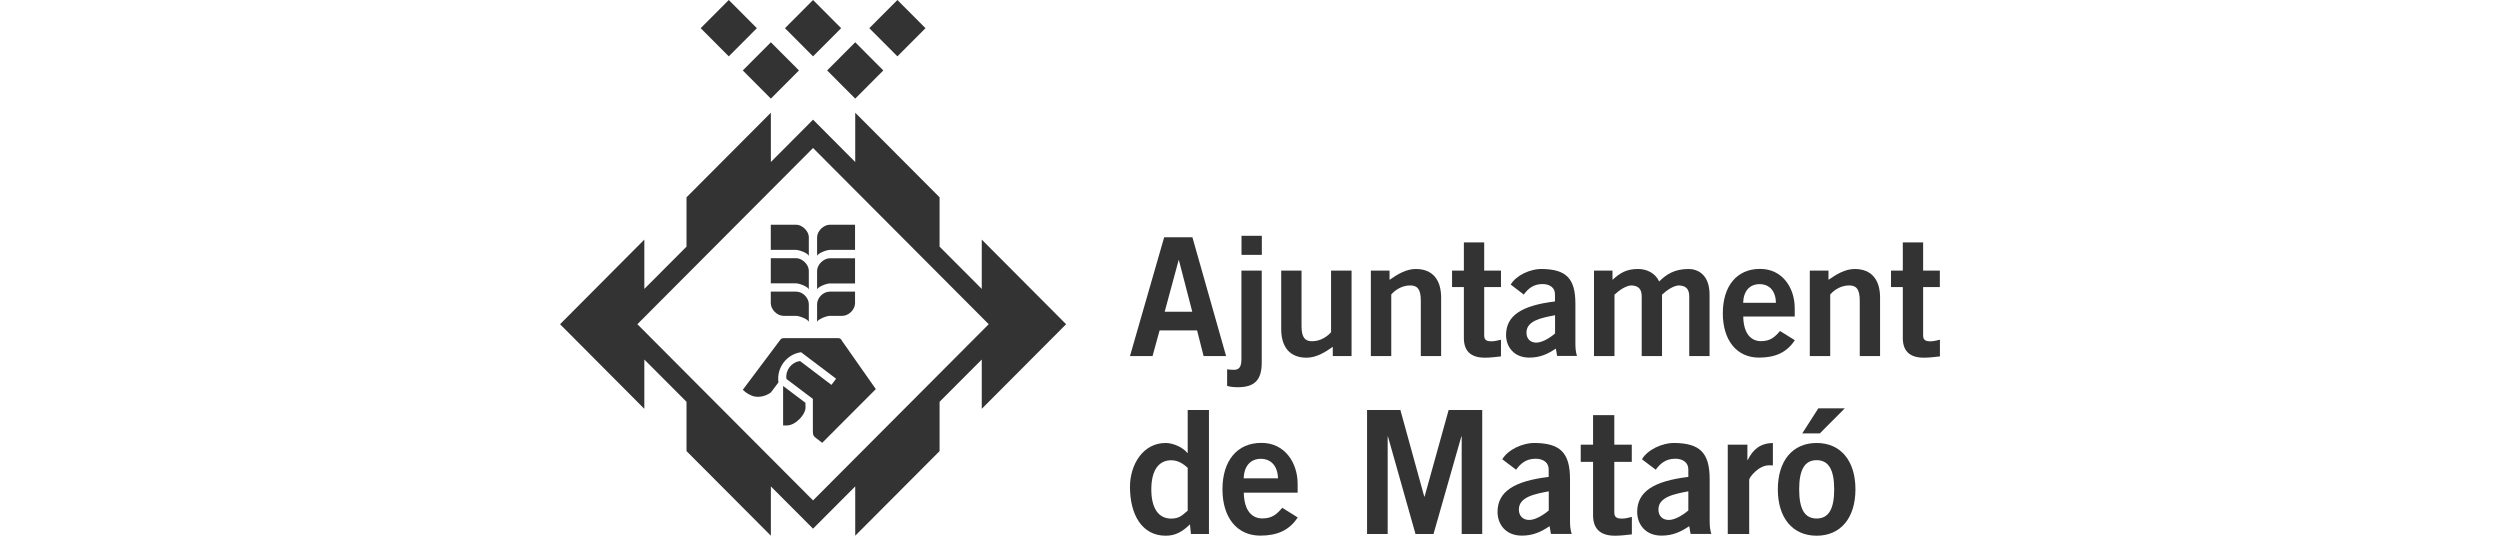 <?xml version="1.0" encoding="UTF-8" standalone="no"?> <svg xmlns="http://www.w3.org/2000/svg" xmlns:xlink="http://www.w3.org/1999/xlink" xmlns:serif="http://www.serif.com/" width="100%" height="100%" viewBox="0 0 210 45" version="1.1" xml:space="preserve" style="fill-rule:evenodd;clip-rule:evenodd;stroke-linejoin:round;stroke-miterlimit:2;"> <path d="M71.824,18.876L71.824,20.991L69.701,20.991C69.435,20.991 68.636,21.287 68.636,21.524L68.636,19.933C68.636,19.401 69.198,18.876 69.701,18.876L71.824,18.876ZM71.824,21.686L71.824,23.809L69.701,23.809C69.435,23.809 68.636,24.105 68.636,24.342L68.636,22.751C68.636,22.219 69.198,21.694 69.701,21.694L71.824,21.694L71.824,21.686ZM64.746,18.876L66.876,18.876C67.379,18.876 67.941,19.401 67.941,19.933L67.941,21.524C67.941,21.287 67.142,20.991 66.876,20.991L64.746,20.991L64.746,18.876ZM64.746,21.686L66.876,21.686C67.379,21.686 67.941,22.219 67.941,22.744L67.941,24.334C67.941,24.098 67.142,23.802 66.876,23.802L64.746,23.802L64.746,21.679L64.746,21.686ZM64.746,24.497L66.876,24.497C67.446,24.497 67.941,25.03 67.941,25.555L67.941,27.064C67.941,26.834 67.142,26.531 66.876,26.531L65.811,26.531C65.278,26.531 64.746,25.999 64.746,25.466L64.746,24.49L64.746,24.497ZM71.824,24.497L71.824,25.473C71.824,26.006 71.292,26.531 70.759,26.531L69.701,26.531C69.435,26.531 68.636,26.834 68.636,27.064L68.636,25.555C68.636,25.022 69.139,24.497 69.701,24.497L71.824,24.497ZM67.201,30.325L69.842,32.33L70.234,31.812L67.29,29.586C66.07,29.756 65.219,30.895 65.389,32.123L64.753,32.966C64.258,33.343 63.57,33.425 63.141,33.232C62.749,33.062 62.645,32.959 62.394,32.744L65.522,28.572C65.589,28.469 65.693,28.402 65.818,28.402L70.404,28.402C70.552,28.402 70.678,28.491 70.722,28.624L73.57,32.685L69.065,37.197L68.614,36.849C68.326,36.649 68.281,36.538 68.281,36.22L68.281,33.506L66.062,31.834C65.959,31.109 66.462,30.436 67.187,30.333L67.201,30.325ZM67.66,33.839L67.66,34.275C67.66,34.793 66.854,35.74 66.077,35.74L65.781,35.74L65.781,32.419L67.66,33.839ZM53.54,27.234L68.296,42.034L83.052,27.234L68.296,12.433L53.54,27.234ZM47.046,27.234L54.124,20.126L54.124,24.268L57.667,20.717L57.667,16.575L64.753,9.467L64.753,13.609L68.296,10.052L71.839,13.609L71.839,9.467L78.925,16.575L78.925,20.717L82.468,24.268L82.468,20.126L89.553,27.234L82.468,34.342L82.468,30.2L78.925,33.75L78.925,37.892L71.839,45L71.839,40.858L68.296,44.408L64.753,40.858L64.753,45L57.667,37.892L57.667,33.75L54.124,30.2L54.124,34.342L47.046,27.234ZM71.839,8.284L69.48,5.917L71.839,3.55L74.198,5.917L71.839,8.284ZM61.218,4.734L58.858,2.367L61.218,-0L63.577,2.367L61.218,4.734ZM68.296,4.734L65.937,2.367L68.296,-0L70.656,2.367L68.296,4.734ZM75.382,4.734L73.022,2.367L75.382,-0L77.741,2.367L75.382,4.734ZM64.753,8.284L62.394,5.917L64.753,3.55L67.113,5.917L64.753,8.284Z" style="fill:#333;fill-rule:nonzero;"></path> <g> <path d="M94.918,29.908L96.814,29.908L97.407,27.753L100.554,27.753L101.103,29.908L102.992,29.908L100.163,19.933L97.79,19.933L94.918,29.908ZM98.998,21.85L99.027,21.85L100.149,26.183L97.834,26.183L99.006,21.85L98.998,21.85Z" style="fill:#333;"></path> <path d="M105.994,21.408L105.994,19.81L104.286,19.81L104.286,21.408L105.994,21.408ZM103.078,32.418C103.339,32.491 103.628,32.527 103.975,32.527C105.386,32.527 105.986,31.919 105.986,30.458L105.986,22.732L104.279,22.732L104.279,30.183C104.279,30.87 104.048,31.066 103.643,31.066C103.397,31.066 103.259,31.037 103.078,31.022L103.078,32.418Z" style="fill:#333;"></path> <path d="M111.81,22.732L111.81,27.904C111.52,28.237 110.956,28.664 110.211,28.664C109.632,28.664 109.329,28.36 109.329,27.398L109.329,22.732L107.621,22.732L107.621,27.644C107.621,29.105 108.309,30.046 109.748,30.046C110.587,30.046 111.325,29.576 111.954,29.134L111.954,29.908L113.531,29.908L113.531,22.732L111.81,22.732Z" style="fill:#333;"></path> <path d="M116.866,29.908L116.866,24.736C117.156,24.403 117.72,23.976 118.465,23.976C119.044,23.976 119.348,24.28 119.348,25.242L119.348,29.908L121.055,29.908L121.055,24.996C121.055,23.535 120.368,22.595 118.928,22.595C118.089,22.595 117.358,23.065 116.722,23.506L116.722,22.732L115.152,22.732L115.152,29.908L116.866,29.908Z" style="fill:#333;"></path> <path d="M121.973,22.732L121.973,24.114L122.965,24.114L122.965,28.389C122.965,29.409 123.464,30.046 124.73,30.046C125.2,30.046 125.612,29.988 126.082,29.937L126.082,28.534C125.829,28.592 125.554,28.671 125.294,28.671C124.867,28.671 124.672,28.563 124.672,28.172L124.672,24.114L126.082,24.114L126.082,22.732L124.672,22.732L124.672,20.359L122.965,20.359L122.965,22.732L121.973,22.732Z" style="fill:#333;"></path> <path d="M130.618,28.02C130.264,28.324 129.584,28.78 129.048,28.78C128.564,28.78 128.224,28.476 128.224,27.941C128.224,26.935 129.475,26.696 130.625,26.479L130.625,28.027L130.618,28.02ZM132.47,29.908C132.361,29.59 132.333,29.228 132.333,28.874L132.333,25.496C132.333,23.34 131.508,22.638 129.576,22.595C128.527,22.566 127.341,23.145 126.9,23.904L127.999,24.743C128.332,24.288 128.773,23.861 129.569,23.861C130.177,23.861 130.618,24.165 130.618,24.714L130.618,25.322C127.833,25.655 126.509,26.508 126.509,28.136C126.509,29.113 127.153,30.039 128.455,30.039C129.352,30.039 130.003,29.749 130.69,29.279L130.799,29.901L132.47,29.901L132.47,29.908Z" style="fill:#333;"></path> <path d="M135.617,29.908L135.617,24.75C136.015,24.374 136.608,23.976 137.049,23.976C137.671,24.005 137.903,24.324 137.903,24.902L137.903,29.908L139.61,29.908L139.61,24.75C140.008,24.374 140.601,23.976 141.042,23.976C141.664,24.005 141.896,24.324 141.896,24.902L141.896,29.908L143.603,29.908L143.603,24.75C143.603,23.036 142.583,22.595 141.838,22.595C140.652,22.595 139.964,23.051 139.371,23.644C139.053,22.956 138.351,22.595 137.606,22.595C136.63,22.595 136.101,22.913 135.45,23.506L135.45,22.732L133.895,22.732L133.895,29.908L135.617,29.908Z" style="fill:#333;"></path> <path d="M150.757,26.595L150.757,25.886C150.757,24.165 149.709,22.573 147.835,22.588C145.889,22.588 144.717,24.034 144.717,26.313C144.717,28.592 145.889,30.039 147.755,30.039C149.137,30.039 150.099,29.597 150.765,28.577L149.52,27.803C149.094,28.302 148.717,28.657 147.922,28.657C147.126,28.657 146.46,28.078 146.432,26.588L150.765,26.588L150.757,26.595ZM146.424,25.438C146.453,24.447 146.974,23.868 147.806,23.868C148.638,23.868 149.159,24.447 149.18,25.438L146.424,25.438Z" style="fill:#333;"></path> <path d="M153.738,29.908L153.738,24.736C154.027,24.403 154.591,23.976 155.337,23.976C155.915,23.976 156.219,24.28 156.219,25.242L156.219,29.908L157.926,29.908L157.926,24.996C157.926,23.535 157.239,22.595 155.8,22.595C154.96,22.595 154.23,23.065 153.593,23.506L153.593,22.732L152.023,22.732L152.023,29.908L153.738,29.908Z" style="fill:#333;"></path> <path d="M158.845,22.732L158.845,24.114L159.836,24.114L159.836,28.389C159.836,29.409 160.335,30.046 161.601,30.046C162.071,30.046 162.484,29.988 162.954,29.937L162.954,28.534C162.708,28.592 162.433,28.671 162.165,28.671C161.739,28.671 161.543,28.563 161.543,28.172L161.543,24.114L162.947,24.114L162.947,22.732L161.543,22.732L161.543,20.359L159.836,20.359L159.836,22.732L158.845,22.732Z" style="fill:#333;"></path> </g> <g> <path d="M99.767,42.897C99.388,43.185 99.146,43.563 98.383,43.563C97.316,43.563 96.711,42.701 96.711,41.112C96.711,39.524 97.316,38.662 98.383,38.662C98.957,38.662 99.404,38.964 99.767,39.297L99.767,42.905L99.767,42.897ZM101.552,34.441L99.767,34.441L99.767,38.049L99.736,38.049C99.373,37.573 98.526,37.21 97.921,37.21C95.985,37.21 94.918,39.055 94.918,40.901C94.918,43.238 95.932,45 97.921,45C98.73,45 99.32,44.667 99.956,44.047L100.039,44.856L101.552,44.856L101.552,34.441Z" style="fill:#333;"></path> <path d="M109.002,41.392L109.002,40.651C109.002,38.851 107.905,37.187 105.946,37.202C103.911,37.202 102.686,38.715 102.686,41.097C102.686,43.48 103.911,44.992 105.863,44.992C107.307,44.992 108.313,44.531 109.009,43.465L107.708,42.655C107.262,43.177 106.876,43.548 106.037,43.548C105.197,43.548 104.509,42.943 104.479,41.385L109.009,41.385L109.002,41.392ZM104.471,40.182C104.501,39.146 105.046,38.541 105.908,38.541C106.77,38.541 107.323,39.146 107.353,40.182L104.471,40.182Z" style="fill:#333;"></path> <path d="M116.565,44.856L116.565,36.665L116.588,36.665L118.902,44.856L120.415,44.856L122.752,36.665L122.782,36.665L122.782,44.856L124.507,44.856L124.507,34.441L121.686,34.441L119.666,41.71L119.636,41.71L117.632,34.441L114.833,34.441L114.833,44.856L116.565,44.856Z" style="fill:#333;"></path> <path d="M130.096,42.882C129.718,43.2 129.015,43.676 128.455,43.676C127.948,43.676 127.585,43.359 127.585,42.799C127.585,41.748 128.901,41.498 130.096,41.271L130.096,42.89L130.096,42.882ZM132.025,44.856C131.911,44.524 131.881,44.145 131.881,43.775L131.881,40.243C131.881,37.989 131.019,37.255 128.992,37.21C127.895,37.179 126.655,37.784 126.193,38.579L127.351,39.456C127.699,38.979 128.16,38.533 128.992,38.533C129.627,38.533 130.089,38.851 130.089,39.426L130.089,40.061C127.177,40.409 125.793,41.301 125.793,43.003C125.793,44.024 126.466,44.992 127.827,44.992C128.765,44.992 129.438,44.69 130.164,44.198L130.278,44.849L132.025,44.849L132.025,44.856Z" style="fill:#333;"></path> <path d="M132.781,37.353L132.781,38.798L133.817,38.798L133.817,43.268C133.817,44.334 134.332,45 135.663,45C136.154,45 136.586,44.939 137.077,44.887L137.077,43.419C136.82,43.48 136.533,43.563 136.253,43.563C135.807,43.563 135.602,43.449 135.602,43.041L135.602,38.798L137.07,38.798L137.07,37.353L135.602,37.353L135.602,34.873L133.817,34.873L133.817,37.353L132.781,37.353Z" style="fill:#333;"></path> <path d="M141.82,42.882C141.449,43.2 140.738,43.676 140.178,43.676C139.672,43.676 139.308,43.359 139.308,42.799C139.308,41.748 140.625,41.498 141.82,41.271L141.82,42.89L141.82,42.882ZM143.756,44.856C143.642,44.524 143.612,44.145 143.612,43.775L143.612,40.243C143.612,37.989 142.742,37.255 140.723,37.21C139.626,37.179 138.386,37.784 137.924,38.579L139.082,39.456C139.429,38.979 139.891,38.533 140.723,38.533C141.358,38.533 141.82,38.851 141.82,39.426L141.82,40.061C138.908,40.409 137.523,41.301 137.523,43.003C137.523,44.024 138.204,44.992 139.558,44.992C140.496,44.992 141.169,44.69 141.895,44.198L142.009,44.849L143.756,44.849L143.756,44.856Z" style="fill:#333;"></path> <path d="M146.932,44.856L146.932,40.296C146.932,40.106 147.711,39.085 148.604,39.085C148.733,39.085 148.831,39.085 148.922,39.1L148.922,37.21C147.855,37.24 147.25,37.747 146.811,38.639L146.781,38.639L146.781,37.353L145.132,37.353L145.132,44.856L146.932,44.856Z" style="fill:#333;"></path> <path d="M149.338,41.105C149.338,43.487 150.563,45 152.597,45C154.632,45 155.857,43.487 155.857,41.105C155.857,38.722 154.632,37.21 152.597,37.21C150.563,37.21 149.338,38.722 149.338,41.105ZM154.072,41.105C154.072,42.776 153.596,43.555 152.597,43.555C151.599,43.555 151.13,42.776 151.13,41.105C151.13,39.433 151.607,38.654 152.597,38.654C153.588,38.654 154.072,39.433 154.072,41.105ZM152.741,34.298L151.387,36.408L152.862,36.408L154.965,34.298L152.741,34.298Z" style="fill:#333;"></path> </g> </svg> 